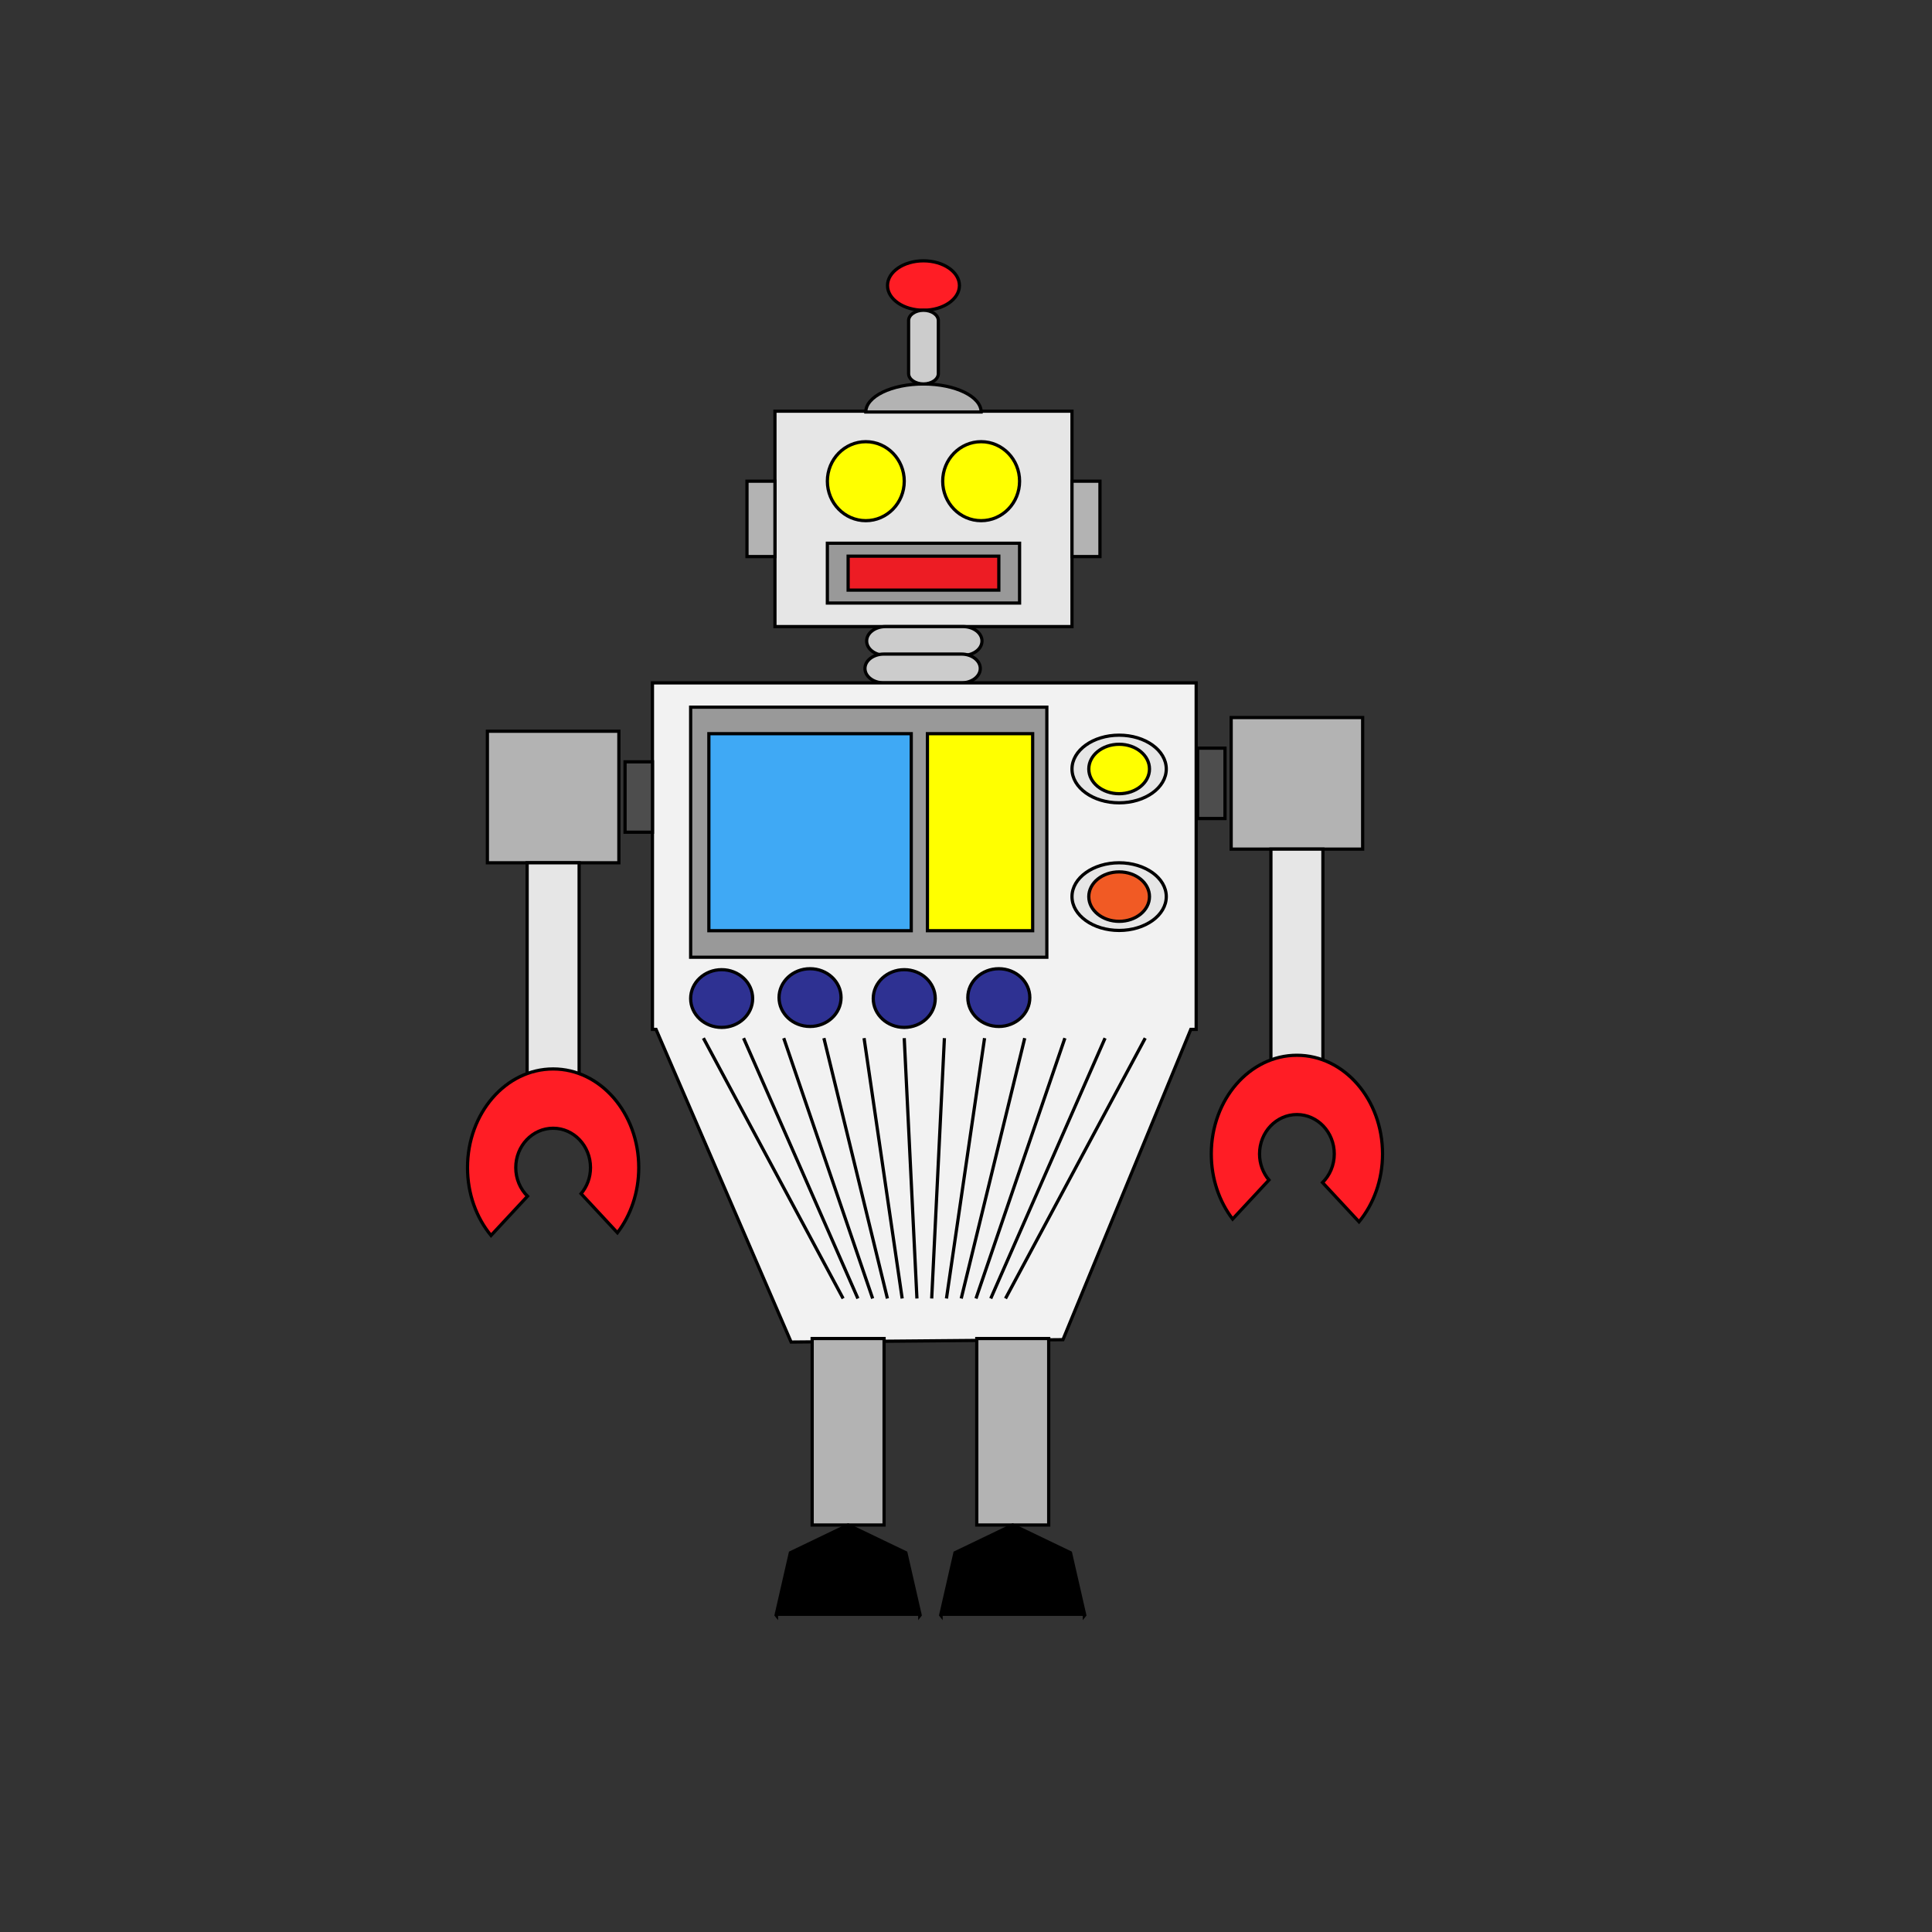 <?xml version="1.0"?>
<!-- Generator: Adobe Illustrator 14.0.0, SVG Export Plug-In . SVG Version: 6.00 Build 43363)  -->
<svg
    xmlns="http://www.w3.org/2000/svg"
    xmlns:xlink="http://www.w3.org/1999/xlink"
    xmlns:svg="http://www.w3.org/2000/svg"
    xmlns:inkscape="http://www.inkscape.org/namespaces/inkscape"
    xmlns:sodipodi="http://sodipodi.sourceforge.net/DTD/sodipodi-0.dtd"
    xmlns:ns1="http://sozi.baierouge.fr"
    xmlns:dc="http://purl.org/dc/elements/1.1/"
    xmlns:cc="http://web.resource.org/cc/"
    xmlns:rdf="http://www.w3.org/1999/02/22-rdf-syntax-ns#"
    version="1.1"
    id="Layer_1"
    x="0px"
    y="0px"
    viewBox="0 0 600 600"
    enable-background="new 0 0 600 600"
    xml:space="preserve"
  >
<rect x="0" y="0" width="600" height="600" fill="#333333" stroke="none"/>
<g
    >
	<g
      >
		<path
          d="M266.695,485.74c0.808,0,2.023-1.227,0.716-1.227C266.603,484.514,265.388,485.74,266.695,485.74L266.695,485.74z"
      />
	</g
    >
</g
  >
<g
    >
	<rect
        x="240.665"
        y="127.694"
        fill="#E6E6E6"
        stroke="#000000"
        width="92.253"
        height="66.897"
    />
	<rect
        x="231.983"
        y="149.435"
        fill="#B3B3B3"
        stroke="#000000"
        width="8.682"
        height="23.414"
    />
	<rect
        x="332.918"
        y="149.435"
        fill="#B3B3B3"
        stroke="#000000"
        width="8.684"
        height="23.414"
    />
	<ellipse
        fill="#FFFF00"
        stroke="#000000"
        cx="268.884"
        cy="149.435"
        rx="11.939"
        ry="12.265"
    />
	<ellipse
        fill="#FFFF00"
        stroke="#000000"
        cx="304.701"
        cy="149.435"
        rx="11.939"
        ry="12.265"
    />
	<g
      >
		<rect
          x="256.944"
          y="168.705"
          fill="#999999"
          stroke="#000000"
          width="59.694"
          height="18.575"
      />
		<rect
          x="263.393"
          y="172.721"
          fill="#ED1C24"
          stroke="#000000"
          width="46.8"
          height="10.543"
      />
	</g
    >
	<path
        fill="#B3B3B3"
        stroke="#000000"
        d="M286.792,119.243c-9.891,0-17.91,3.898-17.91,8.707h35.818   C304.701,123.142,296.682,119.243,286.792,119.243z"
    />
	<g
      >
		<ellipse
          fill="#FF1D25"
          stroke="#000000"
          cx="286.792"
          cy="88.675"
          rx="11.168"
          ry="7.676"
      />
		<path
          fill="#CCCCCC"
          stroke="#000000"
          d="M291.414,116.011c0,1.785-2.069,3.232-4.621,3.232l0,0c-2.553,0-4.622-1.447-4.622-3.232    V99.583c0-1.784,2.069-3.231,4.622-3.231l0,0c2.552,0,4.621,1.447,4.621,3.231V116.011z"
      />
	</g
    >
	<g
      >
		<path
          fill="#CCCCCC"
          stroke="#000000"
          d="M304.964,199.063c0,2.47-2.619,4.473-5.85,4.473h-24.119c-3.231,0-5.85-2.002-5.85-4.473    l0,0c0-2.47,2.619-4.472,5.85-4.472h24.119C302.345,194.591,304.964,196.593,304.964,199.063L304.964,199.063z"
      />
		<path
          fill="#CCCCCC"
          stroke="#000000"
          d="M304.438,207.602c0,2.469-2.62,4.471-5.849,4.471H274.47c-3.231,0-5.85-2.002-5.85-4.471    l0,0c0-2.471,2.619-4.473,5.85-4.473h24.119C301.818,203.129,304.438,205.131,304.438,207.602L304.438,207.602z"
      />
	</g
    >
	<polygon
        fill="#F2F2F2"
        stroke="#000000"
        points="202.624,212.073 202.624,319.685 203.735,319.685 245.684,416.787    330.111,416.049 369.815,319.685 371.483,319.685 371.483,212.073  "
    />
	<g
      >
		<g
        >
			<rect
            x="151.361"
            y="227.092"
            fill="#B3B3B3"
            stroke="#000000"
            width="40.835"
            height="40.855"
        />
			<rect
            x="163.706"
            y="267.947"
            fill="#E6E6E6"
            stroke="#000000"
            width="16.145"
            height="66.391"
        />
			<path
            fill="#FF1D25"
            stroke="#000000"
            d="M163.821,371.499c-2.241-2.23-3.646-5.381-3.646-8.885     c0-6.754,5.195-12.23,11.604-12.23s11.604,5.477,11.604,12.23c0,3.106-1.108,5.935-2.92,8.093l11.282,12.134     c4.121-5.398,6.625-12.474,6.625-20.227c0-16.923-11.905-30.642-26.591-30.642c-14.686,0-26.591,13.719-26.591,30.642     c0,8.167,2.778,15.582,7.299,21.075L163.821,371.499z"
        />
		</g
      >
		<rect
          x="194.115"
          y="236.593"
          fill="#4D4D4D"
          stroke="#000000"
          width="8.509"
          height="21.854"
      />
	</g
    >
	<g
      >
		<g
        >
			<rect
            x="382.349"
            y="222.844"
            fill="#B3B3B3"
            stroke="#000000"
            width="40.835"
            height="40.855"
        />
			<rect
            x="394.693"
            y="263.699"
            fill="#E6E6E6"
            stroke="#000000"
            width="16.146"
            height="66.392"
        />
			<path
            fill="#FF1D25"
            stroke="#000000"
            d="M410.725,367.252c2.24-2.23,3.646-5.382,3.646-8.887c0-6.754-5.195-12.23-11.603-12.23     c-6.41,0-11.605,5.477-11.605,12.23c0,3.108,1.109,5.936,2.92,8.093l-11.281,12.135c-4.122-5.398-6.625-12.474-6.625-20.228     c0-16.921,11.905-30.641,26.592-30.641c14.684,0,26.589,13.72,26.589,30.641c0,8.168-2.777,15.583-7.298,21.076L410.725,367.252z     "
        />
		</g
      >
		<rect
          x="371.92"
          y="232.346"
          fill="#4D4D4D"
          stroke="#000000"
          width="8.51"
          height="21.853"
      />
	</g
    >
	<g
      >
		<rect
          x="252.224"
          y="415.694"
          fill="#B3B3B3"
          stroke="#000000"
          width="22.336"
          height="57.911"
      />
		<polygon
          stroke="#000000"
          points="241.138,501.321 285.645,501.321 285.645,501.73 285.758,501.588 281.328,482.224     263.392,473.605 245.455,482.224 241.025,501.588 241.138,501.73   "
      />
	</g
    >
	<g
      >
		<rect
          x="303.345"
          y="415.694"
          fill="#B3B3B3"
          stroke="#000000"
          width="22.337"
          height="57.911"
      />
		<polygon
          stroke="#000000"
          points="292.259,501.321 336.766,501.321 336.766,501.73 336.88,501.588 332.448,482.224     314.514,473.605 296.576,482.224 292.146,501.588 292.259,501.73   "
      />
	</g
    >
	<g
      >
		<g
        >
			<line
            fill="none"
            stroke="#000000"
            x1="218.451"
            y1="322.403"
            x2="261.84"
            y2="403.259"
        />
			<line
            fill="none"
            stroke="#000000"
            x1="230.924"
            y1="322.403"
            x2="266.425"
            y2="403.259"
        />
			<line
            fill="none"
            stroke="#000000"
            x1="243.397"
            y1="322.403"
            x2="271.009"
            y2="403.259"
        />
			<line
            fill="none"
            stroke="#000000"
            x1="255.871"
            y1="322.403"
            x2="275.593"
            y2="403.259"
        />
			<line
            fill="none"
            stroke="#000000"
            x1="268.344"
            y1="322.403"
            x2="280.178"
            y2="403.259"
        />
			<line
            fill="none"
            stroke="#000000"
            x1="280.818"
            y1="322.403"
            x2="284.762"
            y2="403.259"
        />
			<line
            fill="none"
            stroke="#000000"
            x1="293.291"
            y1="322.403"
            x2="289.347"
            y2="403.259"
        />
			<line
            fill="none"
            stroke="#000000"
            x1="305.765"
            y1="322.403"
            x2="293.931"
            y2="403.259"
        />
			<line
            fill="none"
            stroke="#000000"
            x1="318.238"
            y1="322.403"
            x2="298.516"
            y2="403.259"
        />
			<line
            fill="none"
            stroke="#000000"
            x1="330.711"
            y1="322.403"
            x2="303.1"
            y2="403.259"
        />
			<line
            fill="none"
            stroke="#000000"
            x1="343.185"
            y1="322.403"
            x2="307.685"
            y2="403.259"
        />
			<line
            fill="none"
            stroke="#000000"
            x1="355.658"
            y1="322.403"
            x2="312.269"
            y2="403.259"
        />
		</g
      >
	</g
    >
	<g
      >
		<rect
          x="214.486"
          y="219.616"
          fill="#999999"
          stroke="#000000"
          width="110.619"
          height="77.662"
      />
		<rect
          x="220.144"
          y="227.853"
          fill="#3FA9F5"
          stroke="#000000"
          width="62.851"
          height="61.186"
      />
		<rect
          x="288.022"
          y="227.853"
          fill="#FFFF00"
          stroke="#000000"
          width="32.683"
          height="61.186"
      />
	</g
    >
	<g
      >
		<ellipse
          fill="#E6E6E6"
          stroke="#000000"
          cx="347.558"
          cy="238.819"
          rx="14.64"
          ry="10.504"
      />
		<ellipse
          fill="#FFFF00"
          stroke="#000000"
          cx="347.559"
          cy="238.819"
          rx="9.423"
          ry="7.679"
      />
	</g
    >
	<g
      >
		<ellipse
          fill="#E6E6E6"
          stroke="#000000"
          cx="347.558"
          cy="278.452"
          rx="14.64"
          ry="10.506"
      />
		<ellipse
          fill="#F15A24"
          stroke="#000000"
          cx="347.559"
          cy="278.452"
          rx="9.423"
          ry="7.68"
      />
	</g
    >
	<ellipse
        fill="#2E3192"
        stroke="#000000"
        cx="251.569"
        cy="309.811"
        rx="9.627"
        ry="8.965"
    />
	<ellipse
        fill="#2E3192"
        stroke="#000000"
        cx="224.114"
        cy="310.107"
        rx="9.627"
        ry="8.963"
    />
	<ellipse
        fill="#2E3192"
        stroke="#000000"
        cx="310.192"
        cy="309.81"
        rx="9.628"
        ry="8.966"
    />
	<ellipse
        fill="#2E3192"
        stroke="#000000"
        cx="280.823"
        cy="310.107"
        rx="9.627"
        ry="8.963"
    />
</g
  >
</svg
>
